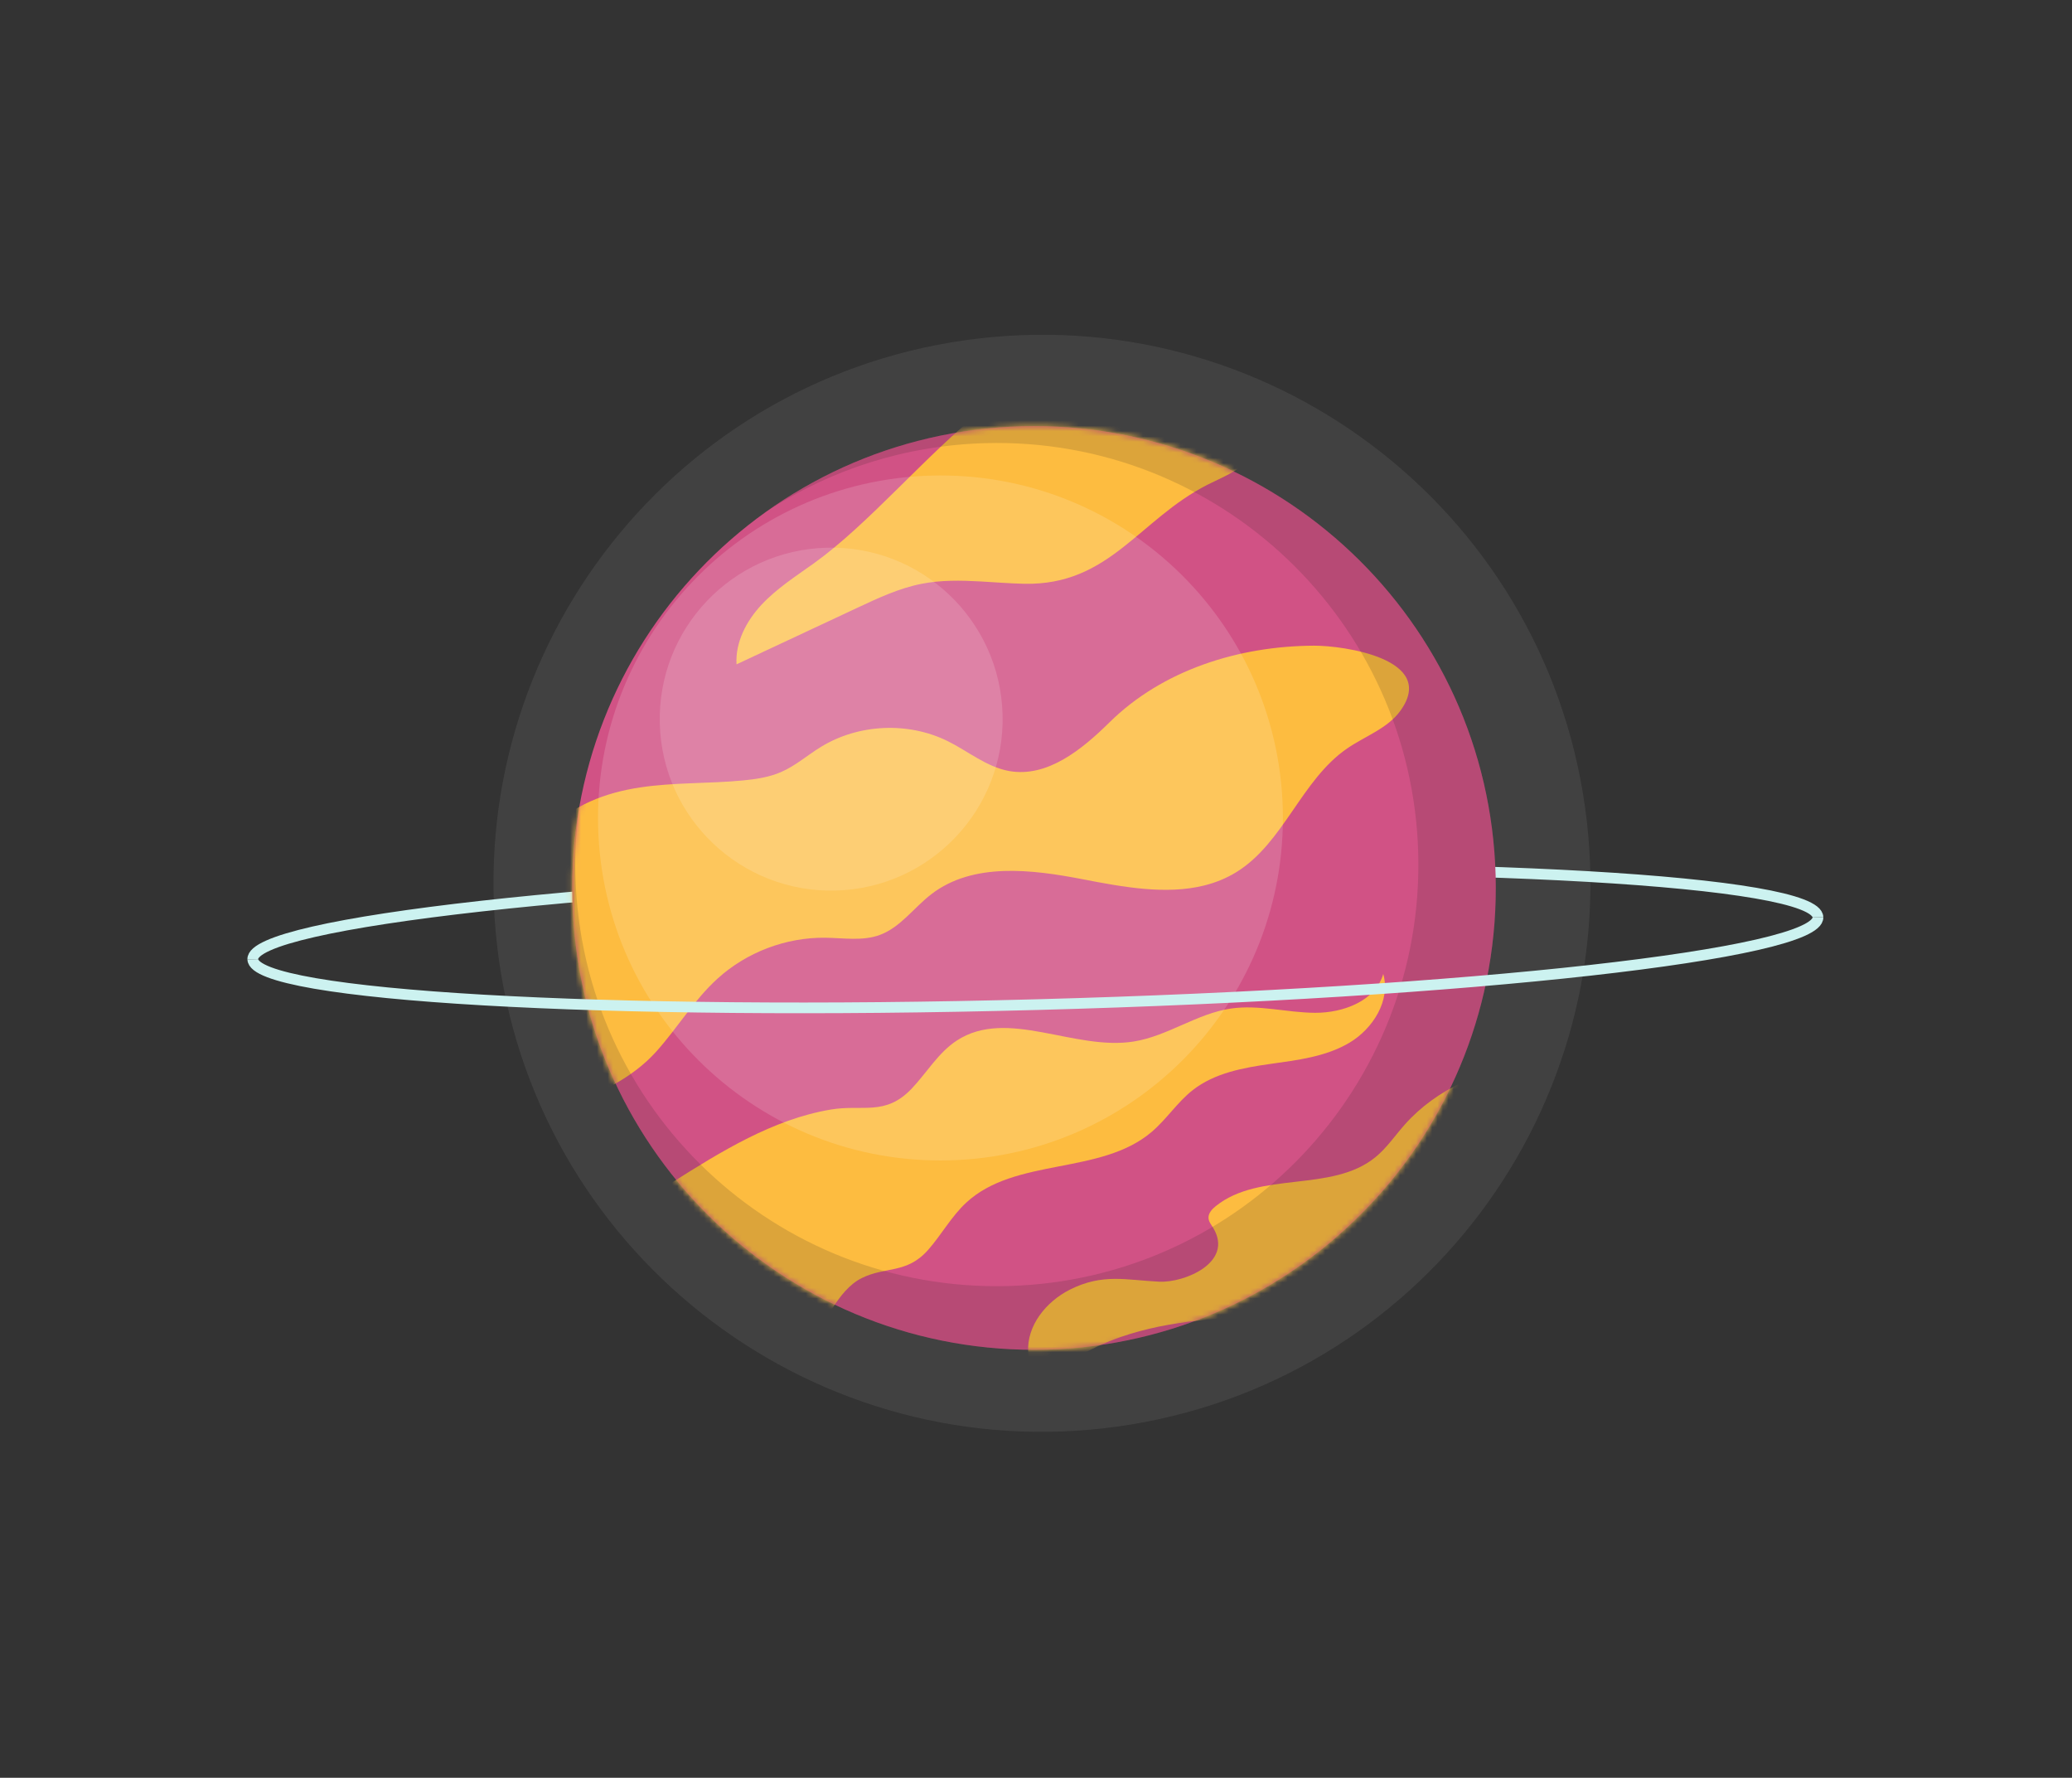 <?xml version="1.0" encoding="UTF-8"?> <svg xmlns="http://www.w3.org/2000/svg" width="387" height="332" viewBox="0 0 387 332" fill="none"><rect x="0" y="0" width="387" height="332" fill="#333333" stroke="none"/><path opacity="0.09" d="M296.031 150.628C288.115 94.616 236.292 55.626 180.28 63.541C124.268 71.457 85.278 123.28 93.193 179.292C101.109 235.304 152.932 274.294 208.944 266.379C264.956 258.463 303.946 206.64 296.031 150.628Z" fill="#D3D3D3"></path><path d="M47.21 179.144C47.027 172.301 112.321 164.998 193.048 162.833C273.775 160.668 339.367 164.461 339.551 171.304" stroke="#CCF2F0" stroke-width="2" stroke-miterlimit="10"></path><path d="M195.441 252.047C243.057 250.77 280.622 211.134 279.345 163.518C278.068 115.901 238.433 78.336 190.816 79.613C143.2 80.89 105.635 120.526 106.912 168.142C108.189 215.758 147.824 253.324 195.441 252.047Z" fill="#D15285"></path><mask id="mask0_60_4843" style="mask-type:luminance" maskUnits="userSpaceOnUse" x="106" y="79" width="174" height="174"><path d="M195.441 252.047C243.057 250.77 280.622 211.134 279.345 163.518C278.068 115.901 238.433 78.336 190.816 79.613C143.2 80.89 105.635 120.526 106.912 168.142C108.189 215.758 147.824 253.324 195.441 252.047Z" fill="white"></path></mask><g mask="url(#mask0_60_4843)"><path d="M209.379 249.668C207.876 250.19 206.412 250.78 204.99 251.449C201.379 253.148 197.574 255.494 193.694 254.555C193.243 254.445 192.779 254.277 192.478 253.924C192.156 253.547 192.074 253.023 192.043 252.529C191.736 247.592 195.383 243.093 199.798 240.86C205.946 237.752 210.377 239.069 216.517 239.358C221.264 239.582 230.414 235.765 226.632 229.372C226.276 228.772 225.78 228.209 225.725 227.514C225.65 226.599 226.362 225.817 227.08 225.243C235.305 218.638 248.724 222.779 256.894 216.11C259.02 214.373 260.572 212.05 262.397 209.997C268.308 203.341 277.009 199.682 285.791 198.232C296.918 196.395 316.223 194.685 324.422 204.477C328.049 208.808 328.784 215.086 327.221 220.515C325.657 225.944 322.05 230.594 317.846 234.367C304.249 246.577 286.697 245.969 269.579 246.56C251.18 247.189 227.481 243.396 209.379 249.668Z" fill="#FDBC40"></path><path d="M167.239 236.936C169.32 236.461 171.338 235.708 173.362 233.409C175.855 230.576 177.69 227.173 180.457 224.608C189.638 216.101 205.539 219.502 215.084 211.405C217.884 209.031 219.903 205.825 222.795 203.565C226.844 200.399 232.142 199.417 237.231 198.696C242.32 197.976 247.601 197.365 252.022 194.744C256.442 192.123 259.764 186.838 258.36 181.894C256.893 186.939 250.868 189.174 245.615 189.144C240.363 189.114 235.112 187.589 229.913 188.347C223.579 189.271 218.103 193.481 211.783 194.5C200.674 196.291 188.165 188.18 178.729 194.31C175.257 196.566 173.111 200.33 170.255 203.329C165.341 208.483 161.107 206.206 155.161 207.212C144.325 209.043 134.713 215.035 125.421 220.902C123.73 221.97 121.982 223.095 120.939 224.801C119.846 226.59 119.678 228.793 119.806 230.886C120.261 238.349 124.294 245.511 130.437 249.768C135.962 253.594 146.215 256.936 150.946 251.259C154.062 247.52 156.366 240.996 160.912 238.706C163.123 237.597 165.211 237.397 167.239 236.936Z" fill="#FDBC40"></path><path d="M224.931 165.364C217.789 167.146 209.712 165.654 202.267 164.21C192.666 162.349 181.74 161.027 173.977 166.973C170.694 169.488 168.186 173.193 164.302 174.612C161.095 175.784 157.558 175.165 154.142 175.125C146.801 175.037 139.461 177.82 134.024 182.755C129.617 186.755 126.531 191.983 122.553 196.408C118.047 201.419 111.766 204.278 105.546 206.625C100.226 208.63 91.697 209.606 90.766 216.704C91.735 208.14 88.529 199.338 88.519 190.792C88.51 182.56 93.616 174.036 96.651 166.313C98.183 162.414 99.762 158.433 102.5 155.262C106.709 150.383 113.177 148.011 119.549 147.055C125.921 146.098 132.414 146.364 138.828 145.744C141.247 145.51 143.687 145.14 145.915 144.169C148.602 142.997 150.839 141.011 153.34 139.479C160.375 135.172 169.635 134.757 177.027 138.417C180.853 140.312 184.284 143.239 188.486 143.99C195.597 145.258 202.069 139.988 207.212 134.915C217.16 125.101 231.394 120.642 245.434 120.582C250.958 120.558 268.506 123.065 261.574 132.716C259.182 136.045 254.996 137.455 251.617 139.776C243.017 145.685 239.759 157.469 230.859 162.912C228.987 164.056 226.998 164.847 224.931 165.364Z" fill="#FDBC40"></path><path d="M183.148 108.586C179.435 108.379 175.734 108.315 172.099 109.033C167.948 109.853 164.07 111.662 160.238 113.456C152.68 116.994 145.124 120.529 137.565 124.067C137.319 119.932 139.419 115.949 142.248 112.922C145.077 109.896 148.611 107.64 151.978 105.226C172.765 90.326 192.663 55.487 223.405 66.543C227.339 67.958 231.149 70.209 233.418 73.721C235.687 77.234 236.048 82.187 233.467 85.474C231.509 87.967 228.342 89.092 225.517 90.531C212.712 97.061 207.247 109.331 191.348 109.022C188.619 108.969 185.88 108.738 183.148 108.586Z" fill="#FDBC40"></path></g><path opacity="0.15" d="M177.369 216.695C212.681 215.748 240.539 186.355 239.592 151.043C238.645 115.732 209.252 87.874 173.94 88.82C138.629 89.767 110.771 119.161 111.718 154.472C112.665 189.784 142.058 217.642 177.369 216.695Z" fill="white"></path><path opacity="0.15" d="M190.816 79.613C173.207 80.085 156.979 85.815 143.575 95.243C155.28 87.697 169.136 83.159 184.074 82.758C227.542 81.593 263.726 115.885 264.892 159.354C266.057 202.822 231.765 239.004 188.296 240.17C144.828 241.336 108.646 207.044 107.48 163.576C107.372 159.534 107.571 155.556 108.057 151.663C107.172 157.013 106.763 162.52 106.914 168.142C108.191 215.759 147.826 253.324 195.443 252.047C243.059 250.77 280.624 211.134 279.347 163.518C278.068 115.901 238.433 78.336 190.816 79.613Z" fill="#231F20"></path><path opacity="0.15" d="M156.104 166.31C173.783 165.836 187.731 151.12 187.257 133.441C186.783 115.761 172.066 101.814 154.387 102.288C136.708 102.762 122.76 117.478 123.234 135.158C123.709 152.837 138.425 166.785 156.104 166.31Z" fill="white"></path><path d="M339.552 171.304C339.736 178.147 274.441 185.45 193.714 187.615C112.988 189.78 47.395 185.987 47.212 179.144" stroke="#CCF2F0" stroke-width="2" stroke-miterlimit="10"></path></svg> 